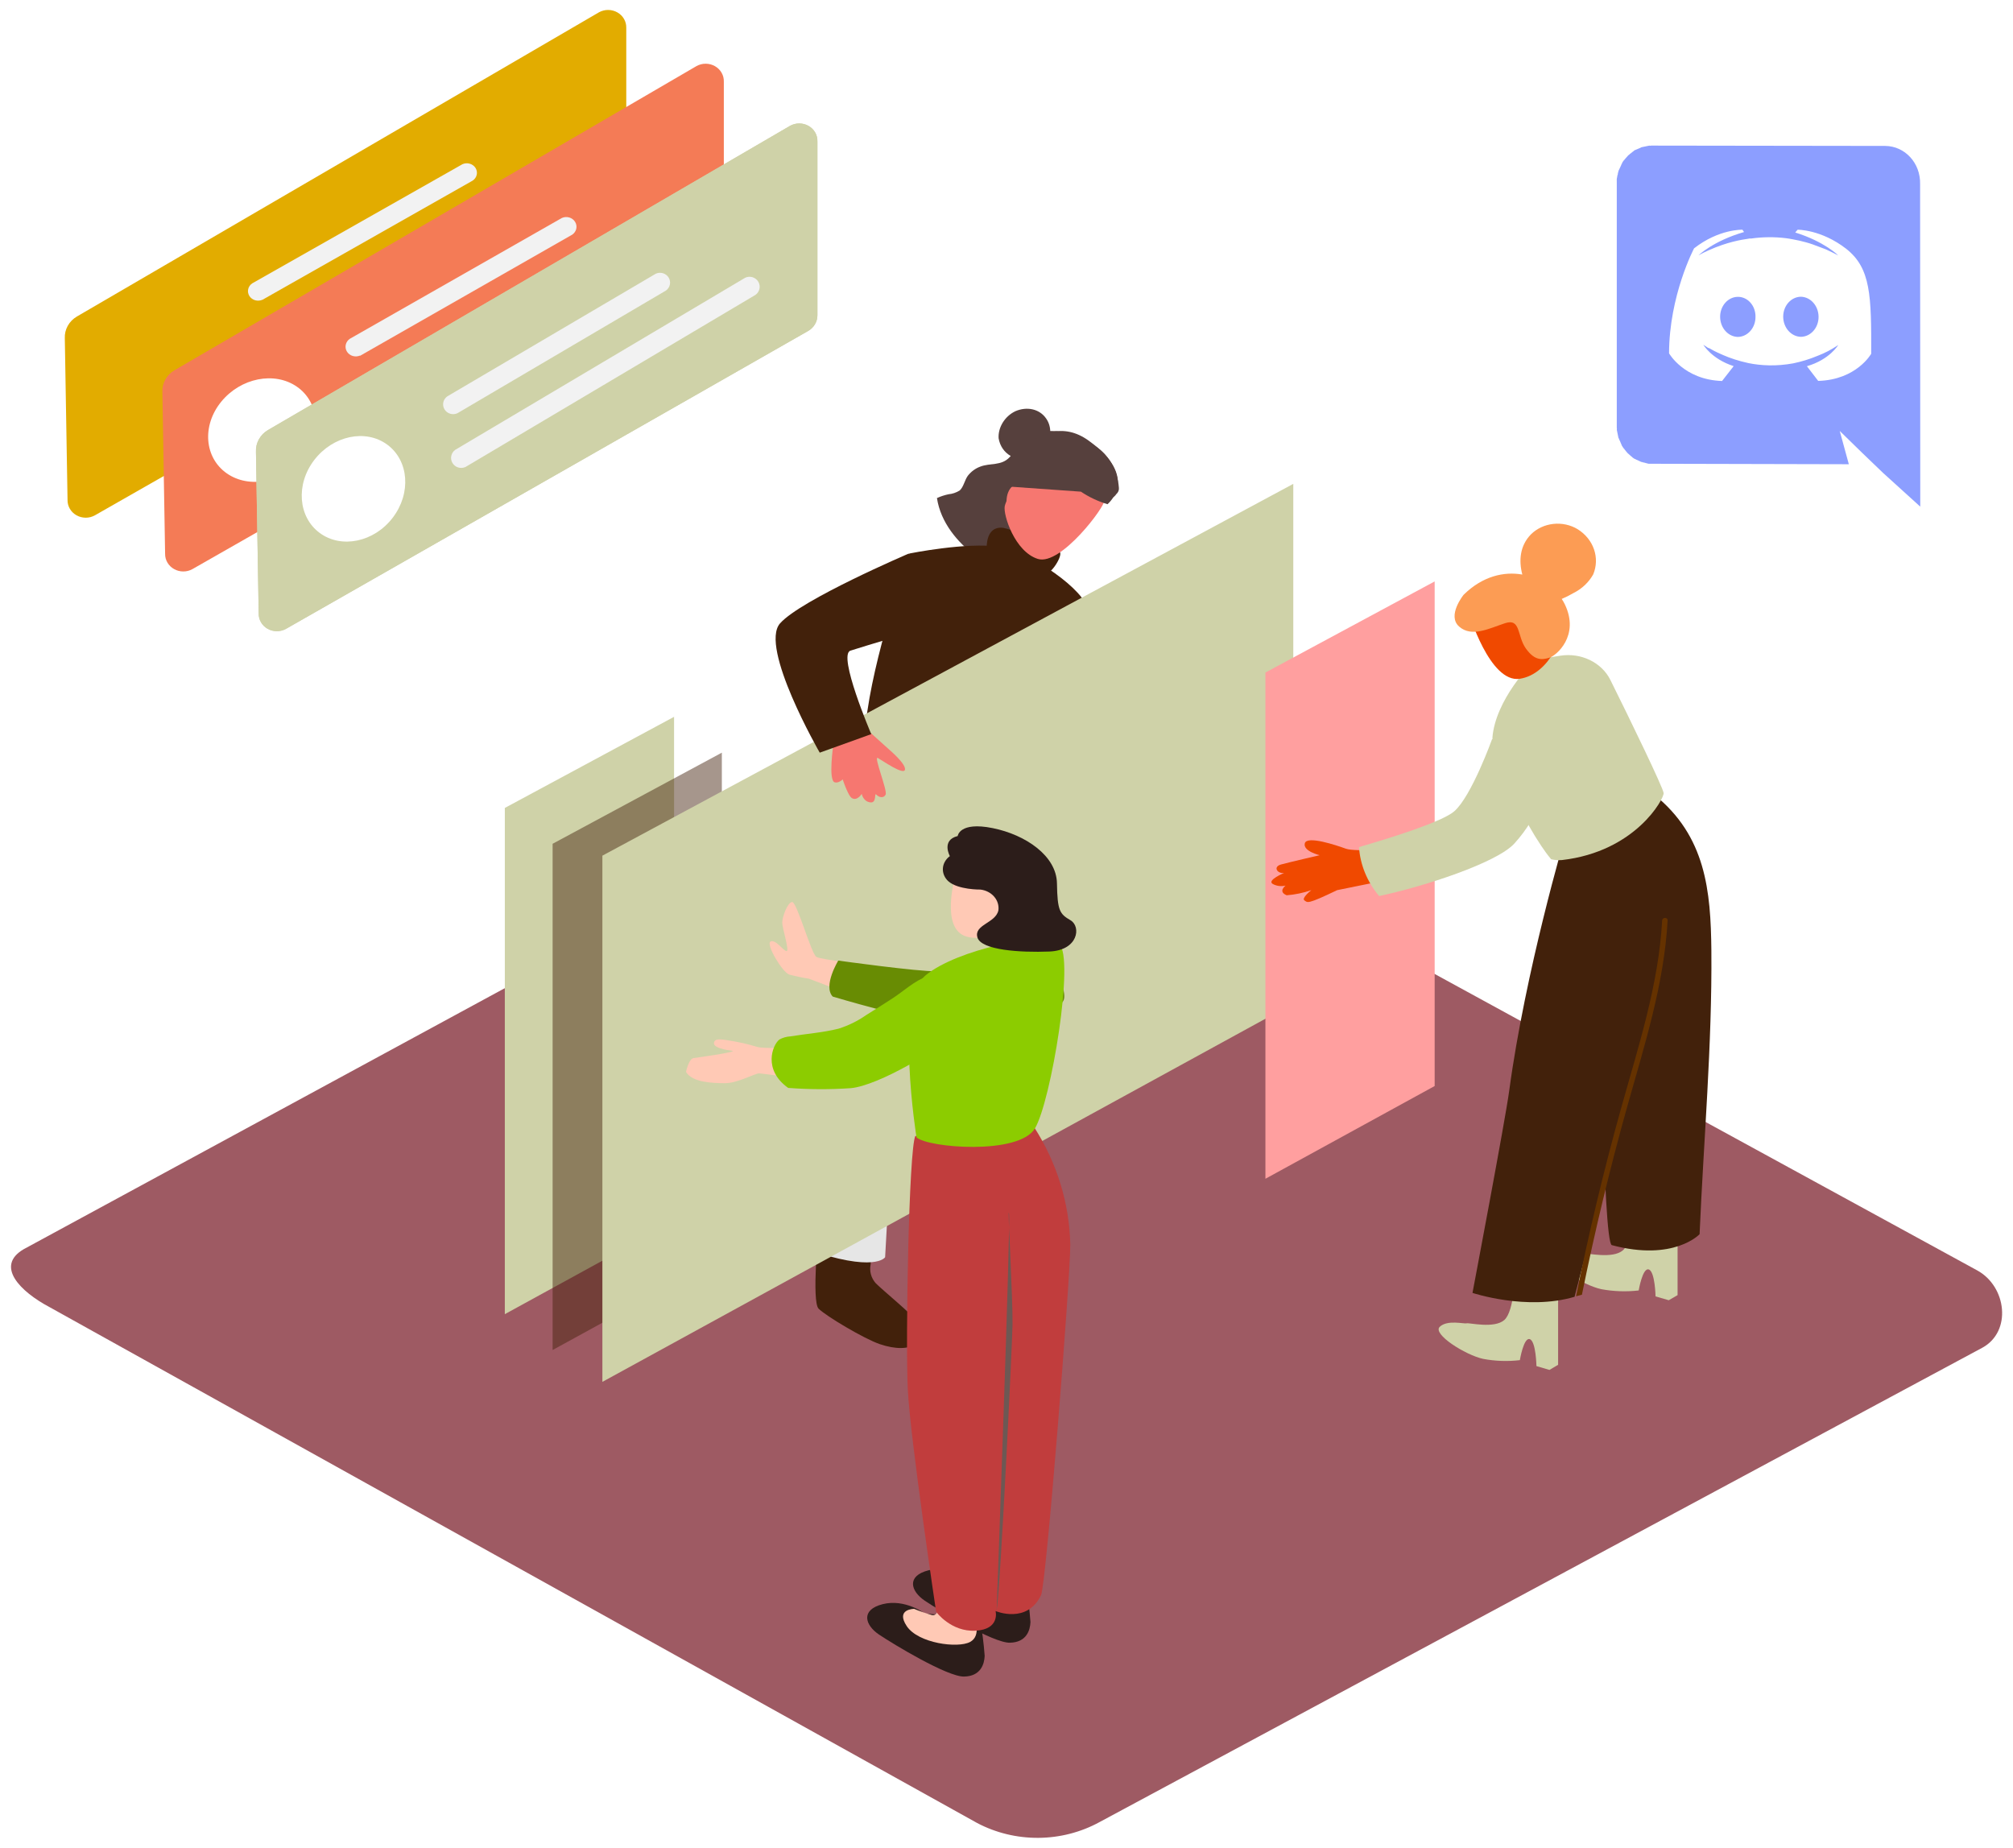 <svg width="1011" height="928" viewBox="0 0 1011 928" fill="none" xmlns="http://www.w3.org/2000/svg">
<g filter="url(#filter0_d)">
<path d="M556.954 240.034C556.623 235.373 555.27 231.006 552.989 227.234C550.709 223.462 547.555 220.376 543.747 218.19C537.856 213.664 530.437 211.312 522.481 211.447C522.378 209.039 521.616 206.81 520.278 205C518.698 202.774 516.372 201.234 513.635 200.6C510.898 199.966 507.892 200.272 505.049 201.473C502.458 202.676 500.208 204.675 498.664 207.148C497.12 209.62 496.371 212.421 496.54 215.097C497.18 218.963 499.367 222.166 502.622 224.001C502.455 224.182 502.288 224.364 502.093 224.575C497.914 229.109 492.326 227.369 487.232 229.382C484.852 230.266 482.695 231.863 481.078 233.94C479.502 236.064 478.936 239.624 476.975 241.338C475.239 242.406 473.334 243.052 471.432 243.217C469.446 243.629 467.477 244.272 465.568 245.136C467.46 257.501 475.93 267.431 485.157 274.37C495.099 282.151 507.807 286.019 521.383 285.398C522.056 284.11 522.465 282.732 522.581 281.359C522.561 278.82 522.264 276.335 521.696 273.948C521.256 270.188 527.886 268.472 530.464 265.985C534.679 261.876 534.103 257.489 532.918 252.986C532.058 249.734 533.644 248.065 536.188 245.77C538.112 243.671 540.553 242.144 543.161 241.408C543.637 242.192 544.4 242.736 545.316 242.946C547.129 243.397 548.841 244.092 550.41 245.015C551.239 245.433 552.249 245.474 553.226 245.129C554.202 244.785 555.066 244.083 555.631 243.174C556.094 242.776 556.461 242.274 556.694 241.721C556.927 241.169 557.017 240.586 556.954 240.034Z" fill="#56403D"/>
<path d="M485.714 910.524L19.983 651.513C5.16 643.686 -7.564 630.835 6.896 622.374L474.311 368.777C481.334 364.68 491.985 361.998 499.111 365.9L988.009 633.006C1002.83 641.101 1005.5 663.73 990.601 671.85L547.182 910.109C537.861 915.206 527.287 917.926 516.506 917.998C505.726 918.071 495.112 915.495 485.714 910.524Z" fill="#9E5A63"/>
<path d="M248.538 400.764L333.538 355V608.421L248.538 655V400.764Z" fill="#CFD2A8"/>
<path opacity="0.47" d="M272.538 418.764L357.538 373V626.421L272.538 673V418.764Z" fill="#42210B"/>
<path d="M574.538 322.918C578.339 319.27 581.357 314.977 583.428 310.272C584.501 306.193 586.483 289.443 588.932 288.622C595.84 286.339 589.318 299.473 591.96 299.036C594.602 298.6 605.721 286.852 609.024 286.057C612.326 285.261 617.693 293.034 616.317 297.677C614.127 302.565 611.096 307.088 607.345 311.067L580.593 334" fill="#F67770"/>
<path d="M487.269 605.04C486.922 606.683 486.969 608.376 487.407 610C487.845 611.623 488.664 613.139 489.804 614.438C493.635 618.258 508.323 630.279 509.7 632.877C511.078 635.475 513.035 642.58 509.7 645.051C506.366 647.521 499.863 647.776 491.871 645.051C483.88 642.325 464.673 630.839 461.118 627.223C457.563 623.607 461.118 587.06 461.118 587.06C461.118 587.06 481.703 582.425 488.675 587.06L487.269 605.04Z" fill="#42210B"/>
<path d="M432.269 630.04C431.922 631.683 431.969 633.376 432.407 635C432.845 636.623 433.664 638.139 434.804 639.438C438.635 643.258 453.323 655.279 454.7 657.877C456.078 660.475 458.035 667.58 454.7 670.051C451.366 672.521 444.863 672.776 436.871 670.051C428.88 667.325 409.673 655.839 406.118 652.223C402.563 648.607 406.118 612.06 406.118 612.06C406.118 612.06 426.703 607.425 433.675 612.06L432.269 630.04Z" fill="#42210B"/>
<path d="M490.07 369C490.07 369 500.771 411.959 501.473 452.123C502.176 492.288 496.923 600.181 496.923 600.181C496.923 600.181 484.621 610.876 457.6 607.116V457.382C457.6 457.382 448.162 460.558 448.162 466.909C448.162 473.26 439.539 626.398 439.539 626.398C439.539 626.398 434.708 634.502 399.345 622.105C399.345 622.105 387.267 419.123 413.22 379.771" fill="#E6E6E6"/>
<path d="M426.538 374.589C432.122 376.799 446.083 387.061 457.001 390.897C467.479 394.895 478.492 397.619 489.753 399C491.037 397.451 492.321 395.825 493.634 393.92C526.386 347.334 542.525 311.696 541.491 301.663C540.458 291.629 512.593 272.07 496.621 269.606C480.65 267.142 451.695 272.985 451.695 272.985C451.695 272.985 435.696 317.615 430.643 351.982C429.135 361.609 429.135 361.609 426.538 374.589Z" fill="#42210B"/>
<path d="M516.875 283.495C521.403 286.607 528.856 274.414 527.337 272.322C525.819 270.231 502.39 260.104 498.003 260.002C488.412 259.798 490.803 273.853 490.803 273.853" fill="#42210B"/>
<path d="M549.516 246.547C550.349 248.923 527.868 279.23 516.308 275.717C504.747 272.203 498.689 253.549 499.634 249.126C500.579 244.702 512.028 224.076 517.475 224.001C522.921 223.925 544.458 232.114 549.516 246.547Z" fill="#F67770"/>
<path d="M510.538 244.652C510.538 244.652 509.78 236.553 505.127 238.228C500.473 239.903 499.12 247.976 502.177 252" fill="#F67770"/>
<path d="M541.215 301C542.385 314.049 541.993 327.176 540.046 340.147C540.046 340.147 576.509 309.895 579.57 311.857C582.632 313.82 590.704 325.263 589.396 330.029C588.088 334.795 540.408 384.978 515.775 380.747C491.142 376.516 501.858 326.512 501.858 326.512" fill="#42210B"/>
<path d="M644.538 498.966V238L297.538 424.724V689L644.538 498.966Z" fill="#CFD2A8"/>
<path d="M630.538 332.764L715.538 287V540.421L630.538 587V332.764Z" fill="#FF9F9F"/>
<path d="M698.102 421.235C698.102 421.235 675.738 422.959 670.957 421.235C666.177 419.511 651.389 414.52 650.327 418.508C649.264 422.496 657.791 424.502 657.791 424.502C657.791 424.502 642.611 428.002 638.39 429.159C634.168 430.317 636.545 433.945 639.955 433.405C639.955 433.405 631.149 437.058 634.169 438.91C635.132 439.445 636.203 439.796 637.317 439.942C638.432 440.088 639.566 440.026 640.654 439.76C640.654 439.76 636.656 442.77 641.213 444.622C645.449 444.289 649.616 443.423 653.597 442.049C653.597 442.049 648.482 446.063 650.131 447.195C651.78 448.327 651.305 449.382 666.569 442.049C666.569 442.049 698.437 435.514 705.538 434.331" fill="#F04900"/>
<path d="M833.111 648L837.538 645.431V599.719L815.655 599C815.655 599 815.235 618.502 810.052 622.948C804.868 627.393 792.092 624.207 790.831 624.592C789.57 624.977 780.968 622.691 777.101 626.339C773.235 629.988 790.214 640.523 799.236 642.45C805.415 643.594 811.755 643.811 818.009 643.092C818.009 643.092 819.97 631.401 823.108 632.557C826.246 633.714 826.471 646.073 826.471 646.073L833.111 648Z" fill="#CFD2A8"/>
<path d="M854.51 472.34C854.206 442.448 851.745 414.843 825.694 394L824.09 399.465C824.09 399.262 824.09 399.058 824.09 398.855C823.842 396.313 819.113 395.144 818.56 398.169C818.572 398.397 818.572 398.626 818.56 398.855V399.007C818.56 399.999 818.311 401.016 818.255 402.007C817.986 401.735 817.656 401.521 817.287 401.378C816.919 401.235 816.521 401.168 816.122 401.18C815.722 401.192 815.33 401.283 814.973 401.448C814.616 401.613 814.301 401.847 814.052 402.134C808.964 403.634 806.917 410.395 806.89 414.614C806.89 415.289 807.181 415.935 807.7 416.412C808.218 416.889 808.922 417.156 809.655 417.156C810.388 417.156 811.092 416.889 811.611 416.412C812.129 415.935 812.42 415.289 812.42 414.614C812.244 412.693 812.738 410.77 813.831 409.124L814.329 407.828V407.98V408.285C814.125 409.547 814.19 410.834 814.522 412.073C814.63 412.392 814.805 412.689 815.037 412.947C815.27 413.204 815.555 413.417 815.877 413.572C816.126 414.538 816.403 415.504 816.679 416.47L809.213 418.427L798.538 481.567C798.538 481.567 799.976 619.132 804.511 620.327C835.733 628.664 848.592 614.836 848.592 614.836C850.638 567.558 854.925 519.746 854.51 472.34Z" fill="#42210B"/>
<path d="M773.184 683L777.538 680.431V634.719L756.014 634C756.014 634 755.601 653.502 750.502 657.948C745.404 662.393 732.837 659.207 731.596 659.592C730.356 659.977 721.895 657.691 718.092 661.339C714.289 664.988 730.99 675.523 739.864 677.45C745.941 678.594 752.177 678.811 758.329 678.092C758.329 678.092 760.258 666.401 763.345 667.557C766.432 668.714 766.652 681.073 766.652 681.073L773.184 683Z" fill="#CFD2A8"/>
<path d="M781.175 414.625C781.175 414.625 761.116 482.356 752.953 542.977C751.003 557.527 734.538 644.317 734.538 644.317C734.538 644.317 761.673 653.389 785.8 646.279C785.8 646.279 814.495 535.536 815.721 533.37C816.947 531.204 836.309 459.473 838.538 408" fill="#42210B"/>
<path d="M778.68 324.303L766.602 326.187C764.175 327.715 745.989 346.557 744.538 365.552C745.832 370.584 747.538 375.521 749.643 380.32C752.097 386.864 754.747 393.382 757.787 399.722C760.996 406.676 764.772 413.4 769.084 419.837C770.953 422.562 771.874 423.937 774.049 426.534C775.804 426.953 777.626 427.091 779.433 426.941C816.419 422.714 830.84 396.055 830.533 393.28C830.226 390.505 813.797 356.589 803.784 336.474C801.662 332.197 798.047 328.683 793.505 326.481C788.963 324.279 783.749 323.513 778.68 324.303Z" fill="#CFD2A8"/>
<path d="M732.538 302.38C732.538 302.38 743.122 338.196 758.282 335.894C773.441 333.591 781.611 312.869 779.084 305.578C776.558 298.287 745.199 283.141 732.538 302.38Z" fill="#F04900"/>
<path d="M787.407 260.808C783.803 258.605 779.453 257.649 775.144 258.115C770.834 258.581 766.85 260.438 763.912 263.349C758.338 269.015 757.724 276.535 759.564 283.548C750.283 281.922 739.58 284.361 730.076 293.711C730.076 293.711 721.547 304.229 727.874 309.717C734.201 315.205 742.841 310.632 750.868 307.99C758.895 305.347 756.805 314.316 761.348 320.693C765.891 327.07 769.709 326.359 773.165 325.317C776.621 324.276 788.467 314.291 780.941 298.563C780.482 297.608 779.952 296.683 779.353 295.794C781.341 294.967 783.26 294.008 785.094 292.923C789.435 290.771 792.954 287.466 795.184 283.446C796.845 279.423 796.982 275.009 795.573 270.906C794.164 266.804 791.289 263.249 787.407 260.808Z" fill="#FC9C54"/>
<path d="M829.794 457.226C828.039 489.689 817.76 520.798 809.043 552.06C800.326 583.322 792.898 614.457 786.538 646L789.499 645.234C795.949 613.376 803.57 581.747 812.36 550.349C820.995 519.699 830.808 489.05 832.535 457.226C832.645 455.591 829.903 455.591 829.794 457.226Z" fill="#653200"/>
<path d="M744.453 366C744.453 366 734.101 394.842 725.386 402.444C719.28 407.773 692.831 415.981 677.538 420.426C678.14 429.35 681.658 437.907 687.641 445C710.093 440.277 746.534 428.382 755.471 418.734C768.571 404.616 774.538 383.982 774.538 383.982L744.453 366Z" fill="#CFD2A8"/>
<path d="M432.25 363.053L441.744 371.604C441.744 371.604 450.188 378.756 449.498 381.581C448.808 384.406 438.239 377 435.893 375.676C433.547 374.353 440.86 392.117 439.784 394.102C438.708 396.087 436.39 395.426 435.148 394.102C433.906 392.779 435.562 398.454 432.03 397.971C428.497 397.487 427.78 393.695 427.78 393.695C427.78 393.695 425.407 397.64 422.647 395.68C419.887 393.72 413.347 373.182 414.727 367.507C416.107 361.831 427.394 358.676 432.25 363.053Z" fill="#F67770"/>
<path d="M413.533 368.886C413.533 368.886 410.919 386.8 414.165 387.875C417.412 388.95 421.538 382.756 421.538 382.756C421.538 382.756 418.952 367.402 417.302 365.431C415.651 363.46 413.533 368.886 413.533 368.886Z" fill="#F67770"/>
<path d="M451.438 273C451.438 273 397.411 296.104 386.784 308.049C376.156 319.995 406.703 373 406.703 373L432.576 363.692C432.576 363.692 415.577 323.926 422.115 321.77C428.653 319.614 462.538 309.597 462.538 309.597" fill="#42210B"/>
<path d="M430.821 479.413C430.821 479.413 407.745 477.128 405.071 475.604C402.397 474.081 395.201 447.673 392.802 448.003C390.404 448.333 387.867 455.621 387.867 458.363C387.867 461.105 391.672 472.836 390.018 472.659C388.363 472.481 384.504 466.565 381.995 467.86C379.486 469.155 387.977 483.374 391.396 484.441C394.621 485.302 397.899 485.988 401.211 486.497L431.538 498" fill="#FFC9B5"/>
<path d="M517.12 469C517.12 469 474.83 482.552 465.417 482.781C456.004 483.011 416.005 477.422 416.005 477.422C416.005 477.422 408.212 490.182 413.212 495.491C413.212 495.491 452.457 507.307 466.283 507.945C480.11 508.583 522.818 503.581 528.404 498.477C533.991 493.372 517.12 469 517.12 469Z" fill="#688C03"/>
<path d="M482.534 788.364C482.534 788.364 472.523 780.789 461.307 783.642C450.09 786.495 452.418 794.171 459.484 798.917C466.551 803.664 493.779 820.15 502.163 819.999C510.547 819.847 512.37 813.763 512.538 809.622C512.071 803.21 511.247 796.823 510.07 790.484" fill="#2C1D1A"/>
<path d="M489.098 787.508C489.057 787.789 488.946 788.058 488.774 788.296C488.601 788.534 488.371 788.735 488.101 788.884C487.831 789.033 487.527 789.127 487.211 789.158C486.895 789.19 486.575 789.159 486.274 789.067C483.206 788.202 480.198 787.178 477.265 786C477.265 786 467.522 786 473.452 794.674C479.383 803.347 499.774 805.887 506.072 802.643C512.369 799.4 508.161 790.249 508.161 790.249" fill="#2C1D1A"/>
<path d="M459.534 805.364C459.534 805.364 449.523 797.789 438.307 800.642C427.09 803.495 429.418 811.171 436.484 815.917C443.551 820.664 470.779 837.15 479.163 836.999C487.547 836.847 489.37 830.763 489.538 826.622C489.071 820.21 488.247 813.823 487.07 807.484" fill="#2C1D1A"/>
<path d="M465.636 804.508C465.596 804.789 465.488 805.058 465.32 805.296C465.152 805.534 464.928 805.735 464.665 805.884C464.402 806.033 464.106 806.127 463.798 806.158C463.491 806.19 463.179 806.159 462.886 806.067C459.899 805.202 456.97 804.178 454.114 803C454.114 803 444.627 803 450.402 811.674C456.177 820.347 476.031 822.887 482.163 819.643C488.295 816.4 484.198 807.249 484.198 807.249" fill="#FFC9B5"/>
<path d="M454.703 565.538C451.462 572.242 449.702 668.198 450.931 692.875C452.161 717.552 465.152 804.458 465.152 804.458C465.152 804.458 472.555 814.655 484.988 813.967C497.42 813.278 495.017 804.101 495.017 804.101C495.017 804.101 510.914 810.831 517.871 796.045C520.441 790.564 532.538 637.606 532.538 620.144C532.118 599.331 525.845 578.966 514.323 561" fill="#C13D3D"/>
<path d="M495.538 804C495.538 804 502.659 610.146 501.762 604.464C500.866 598.781 503.714 646.97 503.529 660.145C503.398 669.549 497.595 790.8 495.538 804Z" fill="#6D5854"/>
<path d="M455.296 566.204C455.296 566.204 444.299 497.68 459.929 484.779C475.559 471.879 518.932 462.667 526.915 469.105C534.897 475.543 522.868 548.24 514.773 561.726C506.679 575.212 461.073 571.471 455.296 566.204Z" fill="#8CCC00"/>
<path d="M475.089 433.863C474.723 434.829 466.944 461.614 480.501 465.378C494.057 469.143 496.791 454.619 498.144 453.805C499.497 452.991 503.781 451.668 503.527 448.717C503.274 445.767 498.144 445.716 498.144 445.716C498.144 445.716 496.171 438.085 490.055 434.753C483.939 431.421 475.089 433.863 475.089 433.863Z" fill="#FFC9B5"/>
<path d="M487.411 441.754C487.411 441.754 476.182 441.93 471.27 437.568C470.34 436.721 469.618 435.708 469.15 434.595C468.682 433.483 468.479 432.294 468.553 431.107C468.627 429.919 468.977 428.758 469.58 427.7C470.183 426.641 471.027 425.707 472.056 424.959C472.056 424.959 467.592 416.939 475.986 414.872C475.986 414.872 476.772 407.508 493.531 410.887C510.29 414.266 525.617 424.908 525.841 438.627C526.066 452.345 527.189 453.984 532.635 457.162C538.081 460.339 536.565 472.292 522.052 472.872C507.539 473.452 487.748 472.217 485.895 465.786C484.043 459.356 495.047 458.65 496.422 452.219C496.757 449.76 495.998 447.282 494.311 445.323C492.624 443.363 490.144 442.081 487.411 441.754Z" fill="#2C1D1A"/>
<path d="M392.881 521.068C392.881 521.068 378.121 521.781 375.203 520.748C370.559 519.337 365.792 518.259 360.948 517.526C360.263 517.388 359.57 517.281 358.872 517.206C357.441 517.058 354.606 516.542 353.793 518.042C352.025 521.215 360.106 522.396 362.997 522.765C362.997 522.765 362.997 522.765 362.997 522.913C361.902 523.823 345.824 526.037 343.354 526.381C340.885 526.725 339.538 533.342 339.538 533.342C342.709 538.606 352.558 538.95 358.984 539C365.41 539.049 374.08 534.08 376.185 534.08C378.289 534.08 394.284 536.786 396.921 535.605C399.559 534.424 392.881 521.068 392.881 521.068Z" fill="#FFC9B5"/>
<path d="M460.78 485.253C453.916 487.795 449.024 492.677 443.132 496.466C438.88 499.212 434.434 502.085 430.042 504.78C425.842 507.729 421.15 510.038 416.146 511.62C408.226 513.603 400.055 514.163 391.995 515.485C390.031 515.592 388.123 516.133 386.437 517.061C382.907 519.833 378.099 532.317 390.856 541.369C401.313 542.165 411.823 542.208 422.288 541.496C436.184 540.225 467.311 521.765 475.093 513.273C480.318 507.501 483.431 498.678 480.262 491.406C479.139 489.064 477.251 487.099 474.857 485.778C472.464 484.458 469.682 483.848 466.894 484.032C464.795 484.114 462.726 484.526 460.78 485.253Z" fill="#8CCC00"/>
<path d="M537.866 241.921C541.937 244.652 546.428 246.771 551.228 248.223C551.588 247.818 567.525 234.805 541.719 216.262C515.913 197.72 493.88 238.806 493.88 238.806" fill="#56403D"/>
<path d="M33.58 153.98L295.832 1.172C297.241 0.394 298.841 -0.011 300.467 0C302.093 0.011 303.687 0.437 305.084 1.233C306.481 2.03 307.63 3.169 308.412 4.532C309.194 5.895 309.582 7.433 309.534 8.987V96.306C309.547 97.881 309.134 99.433 308.333 100.81C307.533 102.187 306.373 103.343 304.967 104.165L42.623 253.829C41.222 254.603 39.63 255.007 38.012 255C36.394 254.993 34.806 254.575 33.413 253.789C32.019 253.003 30.868 251.877 30.079 250.526C29.29 249.175 28.891 247.648 28.922 246.102L27.551 164.895C27.448 162.727 27.952 160.572 29.012 158.654C30.072 156.735 31.649 155.121 33.58 153.98Z" fill="#E2AC00"/>
<path d="M126.835 145.548L232.424 85.683C233.453 84.985 234.168 83.95 234.429 82.782C234.69 81.613 234.479 80.395 233.836 79.365C233.194 78.336 232.166 77.569 230.955 77.215C229.743 76.862 228.435 76.946 227.286 77.452L121.652 137.317C120.624 138.015 119.909 139.05 119.647 140.218C119.386 141.387 119.597 142.605 120.24 143.635C120.883 144.664 121.91 145.431 123.122 145.785C124.333 146.139 125.641 146.054 126.79 145.548H126.835Z" fill="#F2F2F2"/>
<path d="M130.756 170.536L277.407 85.909C278.444 85.193 279.165 84.131 279.428 82.932C279.691 81.733 279.478 80.483 278.831 79.427C278.183 78.371 277.147 77.584 275.927 77.221C274.706 76.858 273.387 76.945 272.23 77.464L125.669 162.091C124.632 162.807 123.911 163.869 123.648 165.068C123.385 166.267 123.598 167.517 124.245 168.573C124.893 169.629 125.929 170.416 127.15 170.779C128.371 171.142 129.689 171.055 130.846 170.536H130.756Z" fill="#F2F2F2"/>
<path d="M82.58 180.98L344.832 28.172C346.241 27.394 347.841 26.989 349.467 27C351.093 27.011 352.687 27.437 354.084 28.233C355.481 29.03 356.63 30.169 357.412 31.532C358.194 32.895 358.582 34.433 358.534 35.987V123.306C358.547 124.881 358.134 126.433 357.333 127.81C356.533 129.187 355.373 130.343 353.967 131.165L91.623 280.829C90.222 281.603 88.63 282.007 87.012 282C85.394 281.993 83.806 281.575 82.413 280.789C81.019 280.003 79.868 278.876 79.079 277.526C78.29 276.175 77.891 274.648 77.921 273.102L76.551 191.895C76.448 189.727 76.952 187.572 78.012 185.654C79.072 183.735 80.649 182.121 82.58 180.98Z" fill="#F47B56"/>
<path d="M147.019 225.202C137.313 237.236 120.258 240.62 108.951 232.765C97.643 224.909 96.324 208.78 106.077 196.788C115.829 184.796 132.837 181.369 144.145 189.225C155.452 197.08 156.724 213.376 147.019 225.202Z" fill="white"/>
<path d="M175.642 173.799L282.4 112.842C283.441 112.131 284.164 111.077 284.428 109.887C284.692 108.697 284.478 107.457 283.828 106.408C283.179 105.36 282.14 104.579 280.915 104.219C279.69 103.859 278.367 103.945 277.206 104.461L170.676 165.158C169.636 165.869 168.913 166.923 168.648 168.113C168.384 169.303 168.598 170.543 169.248 171.592C169.898 172.64 170.937 173.421 172.161 173.781C173.386 174.141 174.709 174.055 175.87 173.539L175.642 173.799Z" fill="#F2F2F2"/>
<path d="M181.795 199.526L327.422 113.099C328.452 112.367 329.167 111.283 329.429 110.058C329.69 108.834 329.479 107.557 328.836 106.479C328.193 105.4 327.164 104.596 325.952 104.226C324.739 103.855 323.43 103.943 322.281 104.474L176.654 190.901C175.624 191.633 174.909 192.717 174.647 193.942C174.386 195.166 174.597 196.443 175.241 197.521C175.884 198.6 176.912 199.404 178.124 199.774C179.337 200.145 180.646 200.057 181.795 199.526Z" fill="#F2F2F2"/>
<path d="M129.58 210.98L391.832 58.172C393.241 57.394 394.84 56.989 396.467 57C398.093 57.011 399.687 57.437 401.084 58.233C402.481 59.03 403.63 60.169 404.412 61.532C405.194 62.895 405.582 64.433 405.534 65.987V153.306C405.547 154.881 405.134 156.433 404.333 157.81C403.533 159.187 402.373 160.343 400.967 161.165L138.623 310.829C137.222 311.603 135.631 312.007 134.012 312C132.394 311.993 130.806 311.575 129.413 310.789C128.019 310.002 126.868 308.876 126.079 307.526C125.29 306.175 124.891 304.648 124.921 303.101L123.551 221.895C123.448 219.727 123.952 217.572 125.012 215.653C126.072 213.735 127.649 212.121 129.58 210.98Z" fill="#CFD2A8"/>
<path d="M129.58 210.98L391.832 58.172C393.241 57.394 394.84 56.989 396.467 57C398.093 57.011 399.687 57.437 401.084 58.233C402.481 59.03 403.63 60.169 404.412 61.532C405.194 62.895 405.582 64.433 405.534 65.987V153.306C405.547 154.881 405.134 156.433 404.333 157.81C403.533 159.187 402.373 160.343 400.967 161.165L138.623 310.829C137.222 311.603 135.631 312.007 134.012 312C132.394 311.993 130.806 311.575 129.413 310.789C128.019 310.002 126.868 308.876 126.079 307.526C125.29 306.175 124.891 304.648 124.921 303.101L123.551 221.895C123.448 219.727 123.952 217.572 125.012 215.653C126.072 213.735 127.649 212.121 129.58 210.98Z" fill="#CFD2A8"/>
<path d="M192.26 254.975C182.914 267.24 166.491 270.69 155.602 262.683C144.714 254.677 143.443 238.237 152.835 226.015C162.226 213.792 178.604 210.299 189.493 218.306C200.381 226.313 201.606 242.709 192.26 254.975Z" fill="white"/>
<path d="M224.73 202.535L329.441 140.935C330.462 140.216 331.171 139.152 331.43 137.949C331.689 136.747 331.479 135.493 330.842 134.434C330.205 133.374 329.186 132.586 327.984 132.222C326.783 131.857 325.486 131.944 324.346 132.465L219.635 194.065C218.614 194.784 217.905 195.848 217.646 197.051C217.387 198.253 217.597 199.507 218.234 200.566C218.871 201.626 219.891 202.414 221.092 202.778C222.293 203.143 223.59 203.056 224.73 202.535Z" fill="#F2F2F2"/>
<path d="M228.795 229.526L374.422 143.099C375.452 142.367 376.167 141.283 376.429 140.058C376.69 138.834 376.479 137.557 375.836 136.479C375.193 135.4 374.164 134.596 372.952 134.226C371.739 133.855 370.43 133.943 369.281 134.474L223.654 220.901C222.624 221.633 221.909 222.717 221.647 223.942C221.386 225.166 221.597 226.443 222.241 227.521C222.884 228.6 223.912 229.404 225.124 229.774C226.337 230.145 227.646 230.057 228.795 229.526Z" fill="#F2F2F2"/>
<path d="M899.475 144.025C894.582 144.08 890.588 148.509 890.587 154.016C890.587 159.524 894.531 164.031 899.461 164.157C904.354 164.102 908.348 159.673 908.348 154.166C908.349 148.658 904.405 144.151 899.475 144.025ZM867.797 144.076C862.904 144.131 858.91 148.56 858.91 154.068C858.909 159.575 862.853 164.082 867.783 164.208C872.676 164.153 876.67 159.724 876.671 154.217C876.814 148.49 872.69 144.02 867.797 144.076ZM941.822 68.288L825.22 68.125C824.859 68.2 824.64 68.055 824.278 68.129C823.916 68.203 823.735 68.24 823.336 68.133C822.974 68.207 822.793 68.244 822.431 68.319C822.069 68.393 821.888 68.43 821.526 68.504C821.164 68.579 820.983 68.616 820.621 68.69C820.259 68.765 820.078 68.802 819.716 68.876C819.354 68.951 819.173 68.988 818.849 69.244C818.487 69.319 818.343 69.538 817.981 69.612C817.619 69.687 817.476 69.906 817.114 69.981C816.752 70.055 816.608 70.274 816.246 70.349C815.884 70.423 815.741 70.642 815.416 70.899C815.273 71.118 814.911 71.193 814.767 71.412C814.624 71.632 814.262 71.706 814.118 71.925C813.975 72.145 813.613 72.219 813.469 72.439C813.325 72.658 813.001 72.915 812.82 72.952C812.676 73.171 812.352 73.428 812.208 73.647C812.065 73.867 811.74 74.123 811.597 74.343C811.453 74.562 811.129 74.818 810.985 75.038C810.842 75.257 810.698 75.477 810.373 75.733C810.23 75.953 810.086 76.172 809.943 76.391C809.799 76.611 809.656 76.83 809.55 77.232C809.406 77.451 809.263 77.671 809.156 78.072C809.013 78.292 808.907 78.693 808.763 78.913C808.62 79.132 808.514 79.534 808.37 79.753C808.226 79.972 808.12 80.374 807.977 80.593C807.833 80.813 807.727 81.214 807.765 81.397C807.621 81.616 807.515 82.018 807.552 82.2C807.59 82.382 807.484 82.784 807.34 83.003C807.234 83.405 807.271 83.587 807.165 83.989C807.059 84.39 807.097 84.572 806.991 84.974C807.065 85.338 806.922 85.558 806.997 85.922C807.072 86.287 806.928 86.506 807.003 86.87L807.003 208.979C807.078 209.344 806.934 209.563 807.009 209.928C807.084 210.292 807.121 210.474 807.015 210.876C807.09 211.24 807.127 211.422 807.202 211.787C807.277 212.151 807.315 212.334 807.39 212.698C807.464 213.062 807.502 213.245 807.577 213.609C807.652 213.973 807.689 214.156 807.764 214.52C807.839 214.885 807.876 215.067 808.132 215.394C808.207 215.758 808.244 215.941 808.5 216.268C808.575 216.632 808.793 216.777 808.868 217.142C808.943 217.506 809.162 217.651 809.237 218.016C809.311 218.38 809.53 218.525 809.605 218.89C809.86 219.217 809.898 219.399 810.154 219.726C810.41 220.053 810.447 220.236 810.666 220.381C810.884 220.526 810.959 220.89 811.177 221.035C811.396 221.18 811.47 221.545 811.689 221.69C811.907 221.835 812.163 222.162 812.201 222.344C812.419 222.489 812.675 222.816 812.893 222.962C813.112 223.107 813.368 223.434 813.586 223.579C813.804 223.724 814.06 224.051 814.279 224.196C814.497 224.341 814.715 224.486 814.971 224.813C815.19 224.958 815.408 225.104 815.627 225.249C815.845 225.394 816.063 225.539 816.463 225.646C816.681 225.791 816.9 225.937 817.299 226.044C817.518 226.189 817.917 226.297 818.135 226.442C818.354 226.587 818.753 226.695 818.972 226.84C819.19 226.985 819.589 227.093 819.77 227.056C819.989 227.201 820.388 227.309 820.569 227.272C820.788 227.417 821.15 227.342 821.368 227.487C821.586 227.632 821.948 227.558 822.167 227.703C822.385 227.848 822.747 227.774 822.966 227.919C823.327 227.844 823.546 227.989 823.908 227.915C824.27 227.841 824.488 227.986 824.85 227.911L923.547 228.144L918.98 211.422L930.069 222.247L940.646 232.418L959.424 249.449L959.345 87.477C959.601 76.79 951.645 68.359 941.822 68.288ZM908.159 186.298L902.493 178.917C913.889 175.626 918.227 168.278 918.227 168.278C914.582 170.736 911.33 172.353 908.185 173.569C903.848 175.41 899.579 176.667 895.597 177.485C887.235 179.013 879.621 178.678 873.125 177.354C868.188 176.279 863.939 174.873 860.413 173.319C858.341 172.415 856.269 171.512 854.122 170.243C853.904 170.098 853.685 169.953 853.286 169.846C853.067 169.701 853.067 169.701 852.886 169.738L850.484 168.142C850.484 168.142 854.59 175.275 865.704 178.878L859.881 186.342C840.704 185.724 833.259 172.441 833.259 172.441C833.323 143.372 845.818 119.726 845.818 119.726C858.331 109.938 870.114 110.366 870.114 110.366L870.919 111.53C855.254 116.078 848.052 123.255 848.052 123.255C848.052 123.255 849.893 122.117 853.182 120.681C862.506 116.487 869.82 115.364 872.934 114.914C873.477 114.803 873.839 114.728 874.42 114.799C880.286 113.974 886.121 113.914 891.925 114.621C894.246 114.904 896.424 115.406 898.783 115.871C900.961 116.373 903.358 117.02 905.392 117.741C907.427 118.463 909.679 119.329 911.932 120.196C914.004 121.1 916.113 122.185 918.223 123.271C918.223 123.271 911.327 116.332 896.618 111.758L897.841 110.367C897.841 110.367 909.692 110.211 922.261 119.973C934.648 129.772 934.847 143.594 934.783 172.663C934.783 172.663 927.474 185.748 908.159 186.298Z" fill="#8C9EFF"/>
</g>
<defs>
<filter id="filter0_d" x="0.538" y="0" width="1010" height="928" filterUnits="userSpaceOnUse" color-interpolation-filters="sRGB">
<feFlood flood-opacity="0" result="BackgroundImageFix"/>
<feColorMatrix in="SourceAlpha" type="matrix" values="0 0 0 0 0 0 0 0 0 0 0 0 0 0 0 0 0 0 127 0" result="hardAlpha"/>
<feOffset dx="5" dy="5"/>
<feGaussianBlur stdDeviation="2.5"/>
<feColorMatrix type="matrix" values="0 0 0 0 0 0 0 0 0 0 0 0 0 0 0 0 0 0 0.25 0"/>
<feBlend mode="normal" in2="BackgroundImageFix" result="effect1_dropShadow"/>
<feBlend mode="normal" in="SourceGraphic" in2="effect1_dropShadow" result="shape"/>
</filter>
</defs>
</svg>

